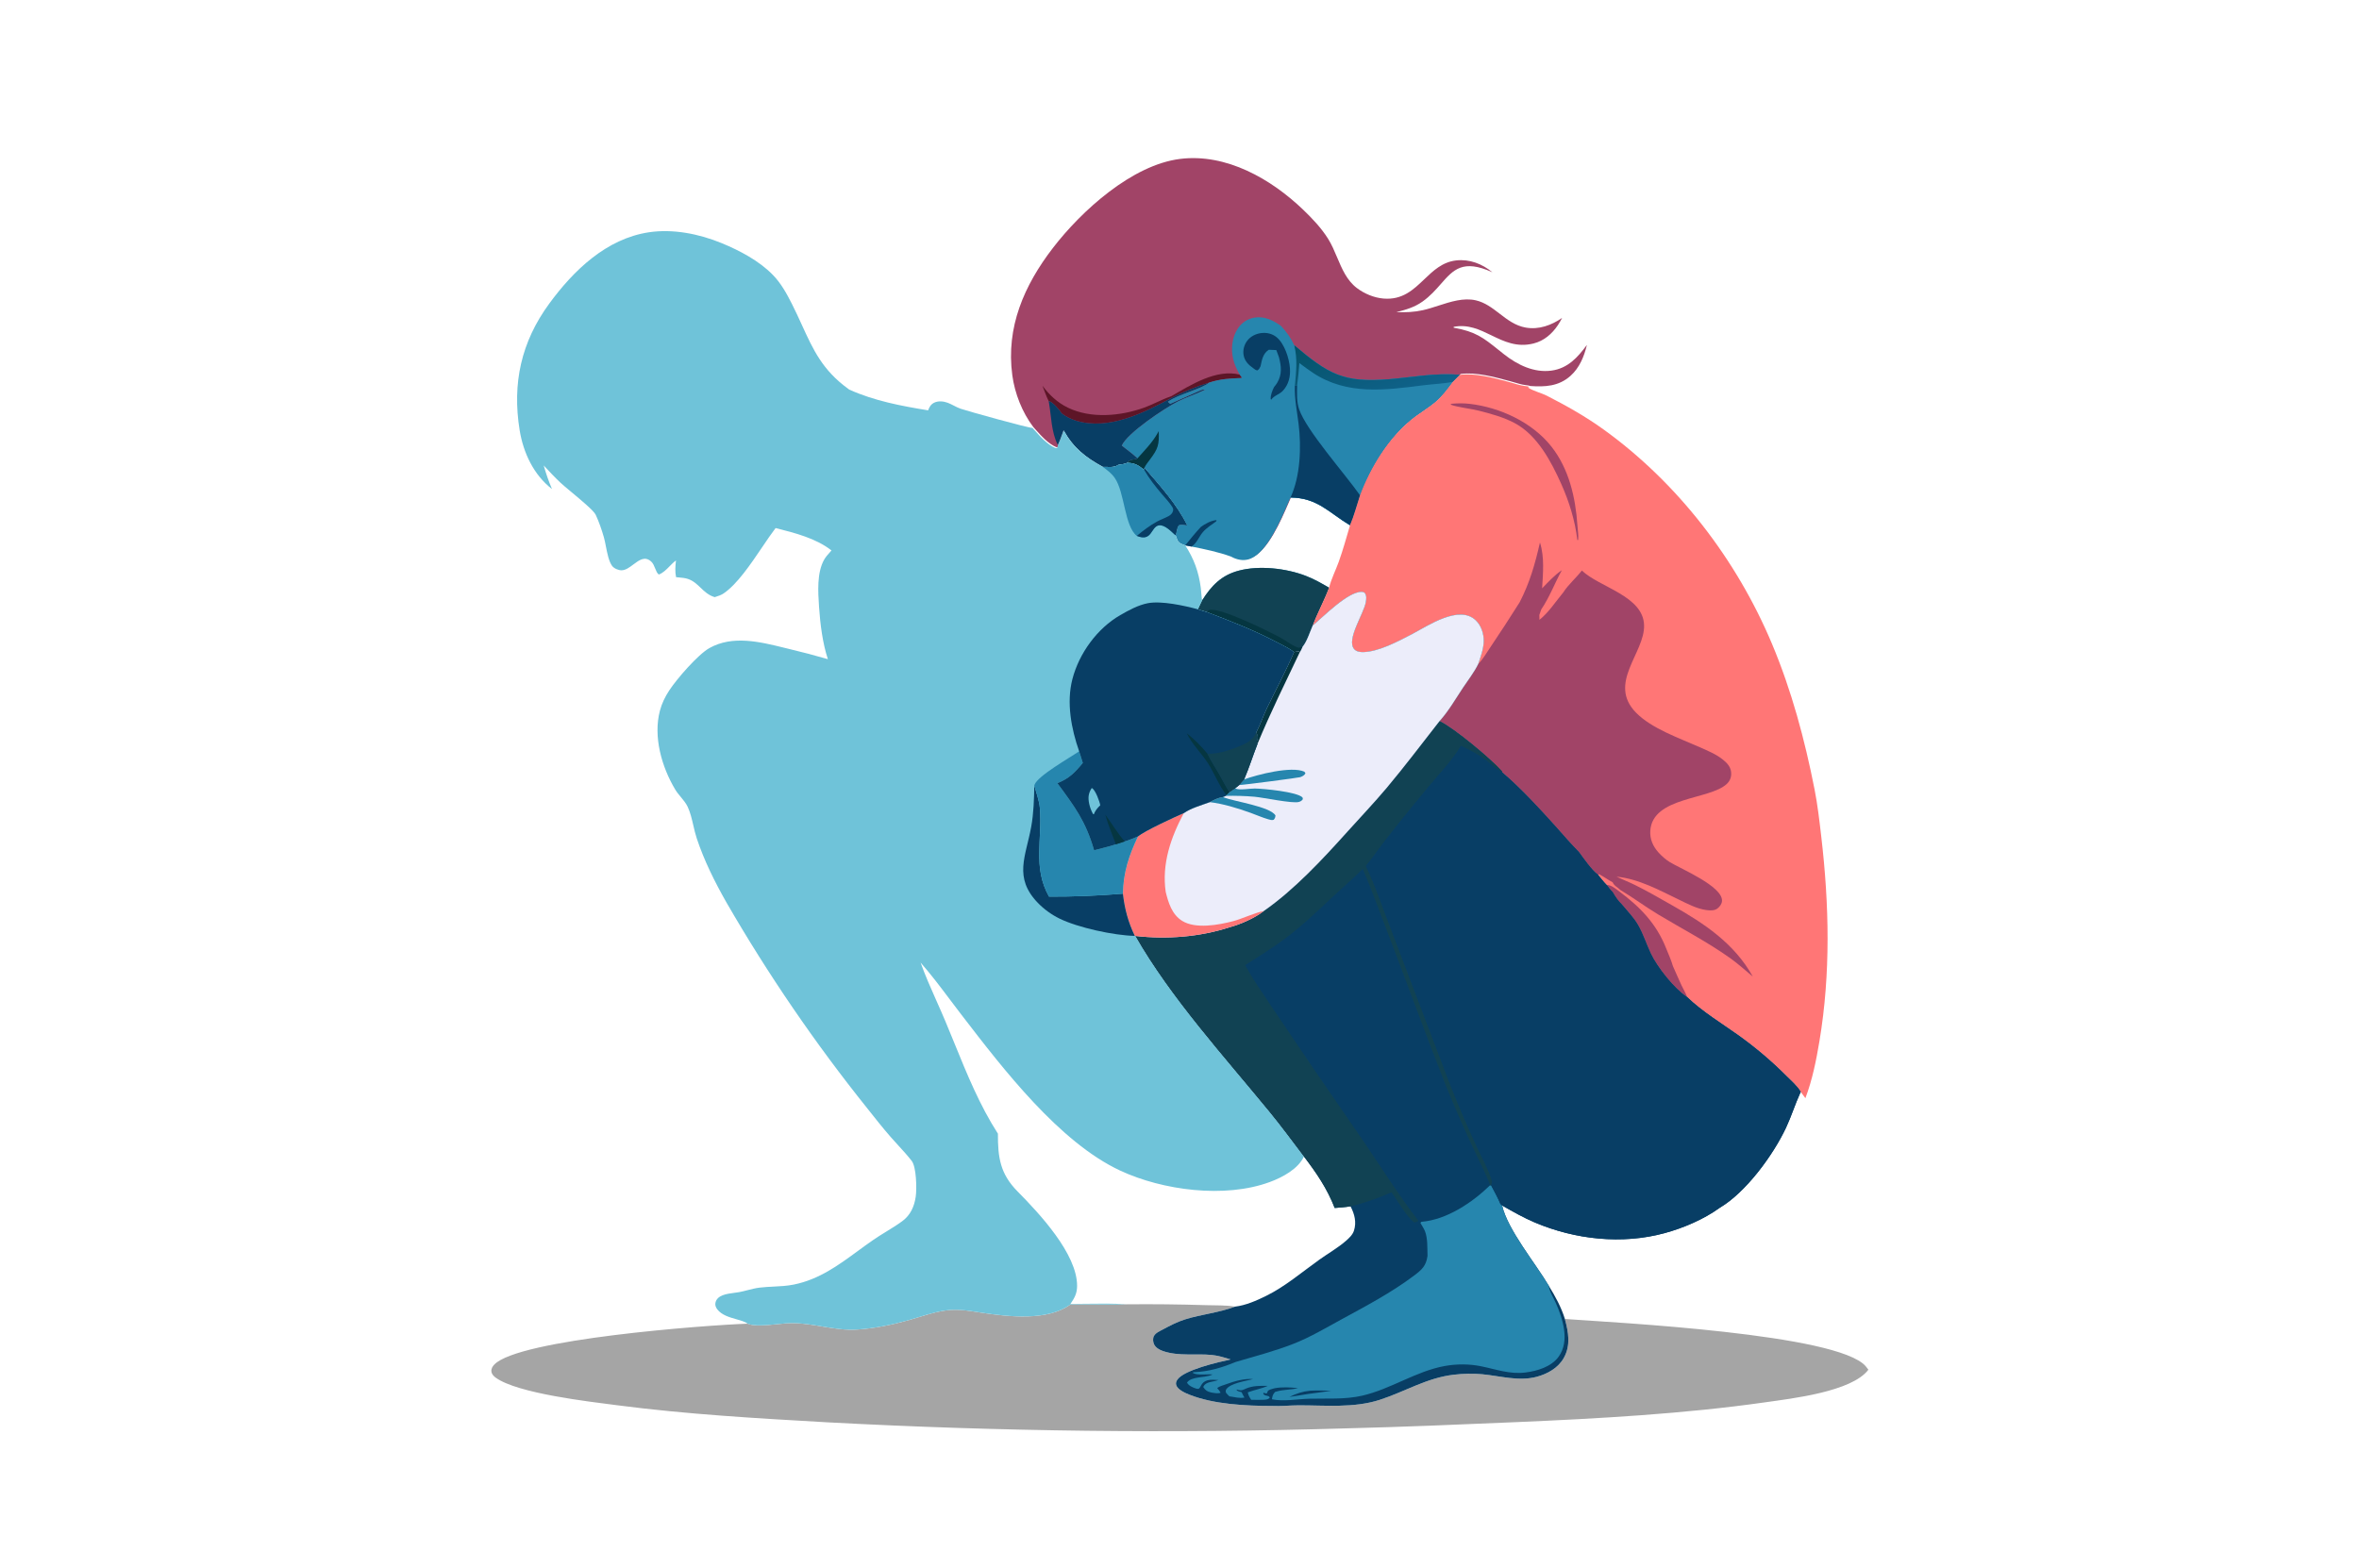 <svg width="910" height="605" viewBox="0 0 910 605" fill="none" xmlns="http://www.w3.org/2000/svg">
<path d="M434.488 503.231C444.765 503.128 455.041 503.237 465.314 503.56C468.913 503.685 472.887 503.51 476.429 504.122C470.088 506.527 463.514 507.05 457.148 509.05C454.164 509.988 451.413 511.415 448.667 512.894C447.478 513.534 445.749 514.24 445.108 515.518C444.664 516.403 444.755 517.693 445.149 518.579C445.775 519.987 447.268 520.802 448.659 521.278C454.733 523.356 461.324 522.154 467.539 522.784C469.871 523.02 472.487 523.801 474.724 524.511C470.163 525.477 456.465 528.584 454.096 532.423C453.717 533.036 453.519 533.639 453.725 534.36C454.235 536.15 457.164 537.442 458.783 538.086C468.217 541.839 480.657 542.424 490.734 542.445C494.151 542.614 497.497 542.218 500.907 542.209C511.229 542.178 522.248 543.331 532.25 540.089C542.035 536.918 550.382 531.598 560.866 530.389C564.421 529.979 568.149 529.876 571.714 530.209C578.683 530.86 585.856 533.06 592.81 531.201C596.97 530.089 601.089 527.782 603.248 523.931C605.988 519.042 605.029 513.988 603.672 508.892C623.705 510.331 709.026 514.617 719.717 527.136C719.991 527.456 720.236 527.795 720.49 528.13L720.743 528.458C714.363 536.96 691.197 539.581 680.667 541.079C649.743 545.479 616.561 547.324 585.34 548.669C563.276 549.62 541.276 550.548 519.195 551.096C485.886 552.1 452.57 552.408 419.248 552.021C385.926 551.633 352.627 550.55 319.351 548.771C292.229 547.228 265.183 545.699 238.227 542.195C227.196 540.762 199.72 537.634 191.263 531.56C190.463 530.985 189.727 530.24 189.572 529.221C189.408 528.14 189.983 527.188 190.706 526.446C200.256 516.648 271.893 511.29 288.434 510.697C291.822 512.304 301.224 510.494 305.247 510.47C313.832 510.421 321.919 513.498 330.538 512.972C337.204 512.565 344.196 511.116 350.623 509.313C355.98 507.811 361.437 505.699 367.027 505.384C370.937 505.164 374.774 505.883 378.624 506.462C388.984 508.021 404.074 509.807 412.927 503.269C420.109 503.173 427.315 503.479 434.488 503.231Z" fill="#A5A5A5"/>
<path fill-rule="evenodd" clip-rule="evenodd" d="M390.51 144.826C391.463 151.835 394.328 159.098 398.601 164.751C398.82 164.995 399.044 165.247 399.273 165.503C401.588 168.101 404.377 171.231 407.498 172.526L408.123 172.473C408.308 172.042 408.356 171.882 408.375 171.395C409.034 170.009 409.562 168.542 410.086 167.086C410.254 166.62 410.422 166.154 410.593 165.693C414.497 172.59 418.933 176.025 425.767 179.809C426.284 179.781 426.83 179.801 427.384 179.821C428.895 179.877 430.462 179.934 431.648 179.031C431.881 178.993 432.119 178.958 432.359 178.924C433.349 178.78 434.374 178.632 435.255 178.2C438.191 178.359 439.384 179.115 441.675 180.945L441.754 180.147C442.427 180.929 443.108 181.716 443.794 182.508C449.116 188.651 454.703 195.1 458.22 202.347C458.054 202.319 457.886 202.288 457.717 202.256C456.828 202.091 455.905 201.919 455.072 202.293C454.545 202.914 454.382 203.72 454.219 204.528C454.104 205.094 453.989 205.661 453.749 206.168C453.766 206.2 453.784 206.231 453.803 206.262C453.84 206.328 453.878 206.394 453.913 206.462C454.119 206.863 454.121 206.868 454.185 207.097C454.207 207.178 454.238 207.288 454.288 207.452C454.55 208.312 454.933 208.929 455.753 209.346C456.271 209.609 456.829 209.813 457.376 210.013L457.52 210.066C457.52 210.066 457.52 210.066 457.52 210.066L459.949 210.533C465.013 211.525 470.324 212.631 475.177 214.391C475.497 214.576 475.822 214.737 476.16 214.885C478.27 215.809 480.564 216.079 482.737 215.188C489.088 212.585 494.151 200.826 497.211 193.72C497.541 192.955 497.848 192.243 498.13 191.603C505.816 191.691 510.155 194.778 515.225 198.385C517.028 199.668 518.923 201.016 521.094 202.319C522.198 199.726 523.049 196.942 523.891 194.191C524.243 193.039 524.593 191.893 524.96 190.769C528.986 180.043 535.714 168.987 544.593 161.693C546.045 160.5 547.6 159.431 549.154 158.363C550.897 157.165 552.638 155.969 554.229 154.6C556.542 152.611 558.431 150.1 560.269 147.659C560.444 147.427 560.618 147.195 560.792 146.965L563.466 144.285C569.222 143.48 576.529 145.45 582.13 146.96L582.249 146.992C582.829 147.148 583.417 147.323 584.011 147.5C585.491 147.941 587.002 148.391 588.487 148.577C588.627 148.6 588.787 148.619 588.953 148.638C589.407 148.692 589.914 148.751 590.25 148.928C595.95 149.334 601.277 149.076 605.809 145.034C609.309 141.912 611.087 137.546 612.16 133.082C608.586 137.894 604.815 142.12 598.513 142.984C591.765 143.911 585.373 140.775 580.214 136.71C579.412 136.078 578.665 135.48 577.959 134.915C572.264 130.355 569.191 127.896 560.761 126.44L560.766 126.106C566.332 125.016 570.794 127.182 575.313 129.375C580.186 131.741 585.126 134.139 591.588 132.519C595.632 131.505 598.703 128.817 600.978 125.429C601.574 124.54 602.09 123.607 602.593 122.664C598.456 125.498 593.65 127.275 588.555 126.387C584.563 125.69 581.51 123.344 578.474 121.011C575.649 118.841 572.839 116.682 569.301 115.871C564.587 114.79 559.604 116.402 554.826 117.948C552.801 118.603 550.812 119.247 548.896 119.668C545.423 120.432 542.169 120.578 538.632 120.411C542.289 119.535 545.635 118.555 548.737 116.354C551.711 114.243 553.877 111.775 555.854 109.523C560.641 104.068 564.323 99.873 575.704 105.049C571.76 101.796 566.891 99.896 561.726 100.48C556.414 101.081 552.909 104.428 549.393 107.784C545.192 111.795 540.976 115.819 533.65 115.186C530.017 114.871 526.315 113.322 523.418 111.124C519.548 108.187 517.666 103.724 515.79 99.276C514.74 96.787 513.692 94.303 512.299 92.094C509.704 87.978 506.308 84.383 502.816 81.021C490.401 69.068 473.062 59.096 455.25 61.31C436.725 63.613 417.224 81.292 406.172 95.659C395.089 110.068 387.985 126.234 390.51 144.826Z" fill="#A14467"/>
<path d="M451.796 152.891C459.308 148.523 469.224 142.258 478.222 144.537L478.987 145.549L478.909 145.854C474.575 145.985 470.605 146.232 466.448 147.608C461.49 149.078 456.676 151.131 452.053 153.435C441.268 159.309 427.842 166.084 415.208 162.345C413.119 161.727 411.288 160.782 409.541 159.474C409.508 159.413 409.482 159.347 409.443 159.29C408.578 158.035 406.06 154.978 404.532 154.746C403.586 152.86 402.896 150.784 402.128 148.816C404.773 152.381 407.879 155.298 411.896 157.261C420.82 161.62 432.258 160.553 441.354 157.28C444.81 156.037 448.025 154.184 451.494 152.992L451.796 152.891Z" fill="#5D1527"/>
<path d="M452.053 153.435C456.676 151.131 461.49 149.078 466.448 147.607C463.486 150.15 454.598 152.08 450.541 155.004C450.836 155.332 451.05 155.547 451.417 155.8L462.971 150.66C463.521 150.412 464.267 150.174 464.853 150.371C461.436 152.095 457.68 153.232 454.232 154.987C449.24 157.528 434.88 167.065 432.746 171.917C434.783 173.512 436.907 175.058 438.799 176.823C438.262 177.224 437.924 177.213 437.276 177.284C436.402 177.38 435.646 177.637 435.019 178.267L434.945 178.544C433.85 179.08 432.533 179.18 431.338 179.375C429.718 180.609 427.386 180.05 425.457 180.153C418.623 176.369 414.187 172.934 410.283 166.037C409.577 167.937 408.936 169.909 408.065 171.739C405.457 166.431 405.606 160.76 404.596 155.096L404.532 154.746C406.06 154.978 408.578 158.035 409.443 159.29C409.482 159.347 409.508 159.413 409.541 159.474C411.288 160.781 413.119 161.726 415.207 162.344C427.841 166.083 441.268 159.309 452.053 153.435Z" fill="#083E65"/>
<path fill-rule="evenodd" clip-rule="evenodd" d="M475.689 138.445C476.202 140.641 477.094 142.591 478.222 144.537L478.987 145.549L478.909 145.853C474.575 145.984 470.605 146.232 466.448 147.607C464.959 148.885 461.973 150.009 458.855 151.182C455.771 152.342 452.559 153.55 450.541 155.004C450.836 155.332 451.05 155.547 451.418 155.8L462.971 150.66C463.521 150.412 464.268 150.174 464.853 150.371C463.165 151.223 461.395 151.931 459.619 152.641C457.801 153.369 455.977 154.098 454.232 154.987C449.24 157.528 434.88 167.065 432.746 171.917C433.205 172.276 433.667 172.633 434.131 172.99C435.727 174.219 437.333 175.456 438.799 176.823C438.324 177.177 438.004 177.21 437.489 177.262C437.422 177.269 437.351 177.276 437.276 177.284C436.402 177.38 435.647 177.636 435.019 178.267L434.945 178.544C437.881 178.703 439.074 179.459 441.365 181.289L441.445 180.491C442.117 181.273 442.798 182.06 443.484 182.852C448.806 188.995 454.394 195.444 457.91 202.69C457.744 202.663 457.576 202.632 457.407 202.6C456.518 202.435 455.596 202.263 454.762 202.637C454.235 203.258 454.072 204.064 453.909 204.871C453.794 205.438 453.68 206.005 453.439 206.512C453.457 206.544 453.475 206.575 453.493 206.607C453.531 206.672 453.569 206.738 453.603 206.805C453.809 207.207 453.811 207.212 453.875 207.441C453.897 207.522 453.928 207.631 453.978 207.796C454.24 208.656 454.624 209.273 455.443 209.69C455.961 209.953 456.52 210.157 457.066 210.357L457.21 210.41L459.639 210.877C464.703 211.868 470.014 212.974 474.867 214.735C475.187 214.92 475.512 215.081 475.851 215.229C477.96 216.152 480.255 216.423 482.427 215.532C488.778 212.929 493.841 201.17 496.901 194.064C497.231 193.298 497.538 192.587 497.82 191.946C505.506 192.034 509.845 195.122 514.915 198.728C516.718 200.011 518.613 201.36 520.785 202.662C521.888 200.069 522.739 197.286 523.581 194.534C523.933 193.383 524.283 192.237 524.65 191.113C528.676 180.387 535.404 169.331 544.283 162.037C545.735 160.844 547.291 159.775 548.844 158.707C550.587 157.509 552.328 156.313 553.919 154.944C556.232 152.954 558.122 150.444 559.959 148.002C560.134 147.77 560.308 147.539 560.482 147.309L563.157 144.629C556.564 144.014 549.922 144.776 543.328 145.532C540.836 145.818 538.351 146.103 535.878 146.312C518.234 147.807 512.34 144.242 499.277 133.224C497.934 130.329 496.308 128.082 494.148 125.743C491.1 123.586 487.804 121.906 483.934 122.538C481.241 122.977 478.98 124.499 477.484 126.772C475.269 130.137 474.785 134.572 475.689 138.445ZM463.204 226.747C463.298 227.465 463.354 228.183 463.411 228.9C463.484 229.828 463.557 230.755 463.711 231.68C463.552 232.011 463.393 232.342 463.233 232.673C462.847 233.472 462.461 234.271 462.089 235.077C462.457 235.193 462.825 235.314 463.194 235.435C464.029 235.709 464.867 235.984 465.712 236.208C475.009 239.712 483.93 243.249 492.738 247.868C493.147 248.083 493.574 248.301 494.011 248.524C495.79 249.431 497.726 250.418 499.197 251.576C499.833 251.494 500.464 251.404 501.097 251.296L501.401 251.621C501.782 251.161 502.039 250.569 502.287 249.999C502.364 249.821 502.44 249.645 502.519 249.476C503.73 248.045 504.666 245.658 505.494 243.544C505.801 242.761 506.093 242.016 506.378 241.371C507.316 238.879 508.437 236.445 509.56 234.006C510.663 231.611 511.768 229.212 512.703 226.748C509.757 225.036 506.831 223.367 503.638 222.145C496.087 219.254 485.786 218.082 477.903 220.163C471.147 221.946 467.338 225.955 463.711 231.68C463.558 230.756 463.484 229.828 463.411 228.9C463.354 228.183 463.298 227.465 463.204 226.747Z" fill="#2686AE"/>
<path d="M463.219 203.317C464.892 202.084 467.172 200.824 469.287 200.662L469.164 201.146C467.441 202.415 465.486 203.62 464.069 205.236C462.501 207.025 461.702 209.598 459.639 210.877L457.21 210.41C459.175 207.98 461.089 205.612 463.219 203.317Z" fill="#083E65"/>
<path d="M438.799 176.823C441.541 173.755 444.552 170.709 446.565 167.097L446.836 166.617C446.89 166.521 446.942 166.423 446.995 166.326C447.185 171.623 446.758 173.117 443.552 177.357C442.78 178.378 442 179.331 441.445 180.491L441.365 181.289C439.074 179.459 437.881 178.703 434.945 178.544L435.019 178.267C435.647 177.637 436.402 177.38 437.277 177.284C437.924 177.213 438.262 177.224 438.799 176.823Z" fill="#053641"/>
<path d="M483.68 142.227L483.418 142.046C481.59 140.758 480.091 139.237 479.714 136.943C479.407 135.07 479.945 133.04 481.078 131.525C482.391 129.769 484.459 128.734 486.617 128.496C488.704 128.267 490.755 128.737 492.409 130.066C495.472 132.53 497.349 138.275 497.605 142.131C497.818 145.333 497.119 148.288 494.933 150.711C493.575 152.217 491.41 152.592 490.434 154.182L490.167 154.003C490.105 152.41 490.785 150.717 491.489 149.31C491.926 148.804 492.332 148.29 492.674 147.713C494.642 144.386 494.278 141.33 493.351 137.776L492.345 135.074L489.453 134.943C487.225 136.37 486.811 138.719 486.295 141.16C486.286 141.202 486.282 141.245 486.276 141.287C485.855 142.091 485.774 142.471 484.972 142.929C484.402 142.765 484.115 142.631 483.68 142.227Z" fill="#083E65"/>
<path fill-rule="evenodd" clip-rule="evenodd" d="M463.711 231.68C463.553 232.011 463.394 232.341 463.234 232.671C462.848 233.471 462.461 234.271 462.089 235.077C462.457 235.193 462.825 235.314 463.194 235.434C464.029 235.709 464.868 235.983 465.712 236.208C475.009 239.712 483.93 243.249 492.738 247.868C493.147 248.083 493.574 248.301 494.011 248.524C495.79 249.431 497.726 250.418 499.197 251.576C499.833 251.494 500.465 251.404 501.097 251.296L501.401 251.621C501.782 251.161 502.039 250.569 502.287 249.999C502.364 249.821 502.441 249.645 502.52 249.476C503.73 248.045 504.666 245.658 505.494 243.544C505.801 242.761 506.093 242.016 506.379 241.371C507.316 238.879 508.437 236.444 509.56 234.006C510.663 231.611 511.768 229.212 512.703 226.748C509.757 225.036 506.831 223.367 503.638 222.144C496.087 219.254 485.786 218.082 477.903 220.163C471.147 221.946 467.338 225.955 463.711 231.68Z" fill="#114253"/>
<path d="M465.712 236.208C465.918 235.786 465.9 235.563 466.377 235.384C470.186 233.963 489.92 243.828 494.202 246.157C496.181 247.234 498.943 249.471 501.087 249.944L501.4 249.822C501.727 249.698 502.166 249.497 502.52 249.476C502.188 250.187 501.901 251.018 501.401 251.621L501.097 251.295C500.465 251.403 499.833 251.494 499.197 251.576C497.365 250.133 494.81 248.955 492.738 247.868C483.93 243.249 475.009 239.711 465.712 236.208Z" fill="#053641"/>
<path d="M499.277 133.225C512.34 144.243 518.234 147.808 535.878 146.313C544.896 145.548 554.073 143.783 563.156 144.63L560.482 147.31C558.476 149.963 556.452 152.766 553.919 154.945C550.91 157.534 547.364 159.506 544.283 162.038C535.404 169.332 528.676 180.387 524.65 191.113C523.408 194.922 522.35 198.985 520.785 202.663C512.508 197.697 508.239 192.066 497.82 191.947C501.657 183.72 502.038 172.396 500.937 163.524C500.318 158.542 499.328 153.947 499.503 148.886C500.003 143.355 500.587 138.671 499.277 133.225Z" fill="#2686AE"/>
<path d="M499.277 133.225C512.34 144.243 518.234 147.808 535.878 146.313C544.897 145.548 554.073 143.783 563.157 144.63L560.482 147.31C556.768 148.071 552.795 148.171 549.018 148.657C534.354 150.548 519.595 152.539 506.536 143.877C504.732 142.662 502.967 141.393 501.24 140.072C501.053 142.935 500.767 145.789 500.38 148.633L499.504 148.886C500.004 143.355 500.587 138.671 499.277 133.225Z" fill="url(#paint0_linear_945_466)"/>
<path d="M499.503 148.886L500.38 148.633C500.328 151.697 500.147 154.925 501.138 157.871C503.891 166.059 518.908 182.896 524.65 191.113C523.408 194.922 522.35 198.985 520.785 202.663C512.508 197.697 508.239 192.066 497.82 191.947C501.657 183.72 502.038 172.396 500.937 163.524C500.318 158.542 499.328 153.947 499.503 148.886Z" fill="#083E65"/>
<path d="M563.157 144.629C568.953 143.818 576.324 145.822 581.939 147.336C583.965 147.881 586.097 148.66 588.177 148.921C588.7 149.007 589.481 149.03 589.94 149.272L589.415 149.508C591.465 150.882 594.493 151.553 596.792 152.724C604.323 156.562 611.689 160.727 618.56 165.675C647.174 186.281 669.863 215.85 683.513 248.3C691.121 266.385 696.202 285.376 699.985 304.593C701.163 310.574 701.849 316.663 702.557 322.714C705.63 348.963 706.227 375.541 701.866 401.669C700.621 409.123 699.126 416.613 696.446 423.697L694.643 421.28C693.466 419.134 690.831 416.844 689.08 415.099C686.215 412.229 683.236 409.483 680.143 406.862C677.051 404.239 673.855 401.75 670.555 399.394C663.823 394.612 656.843 390.425 650.82 384.697C645.914 381.527 639.31 373.208 636.785 367.854C635.058 364.189 633.841 360.24 631.791 356.737C630.12 353.88 627.65 351.395 625.548 348.841C624.253 347.689 622.989 345.7 622.117 344.199C621.247 343.359 620.52 342.355 619.767 341.41C618.557 340.184 617.503 338.802 616.414 337.469C613.872 335.55 611.026 331.35 609.07 328.714C605.863 325.504 602.916 321.984 599.876 318.614C593.606 311.663 586.638 304.083 579.527 298.02L579.402 297.551C575.054 292.673 561.087 281.024 555.318 278.215C558.731 274.449 561.589 269.503 564.393 265.282C566.349 262.338 568.698 259.357 570.239 256.178C571.174 253.359 572.275 250.495 572.357 247.493C572.436 244.593 571.433 241.394 569.3 239.347C562.873 233.178 550.796 241.464 544.775 244.615C539.492 247.38 531.492 251.642 525.559 251.589C524.381 251.579 523.108 251.322 522.325 250.359C519.333 246.682 526.089 236.815 526.864 232.352C527.097 231.012 527.255 229.873 526.435 228.717C526.095 228.515 525.806 228.37 525.402 228.35C520.096 228.082 510.478 237.953 506.378 241.371C508.236 236.432 510.816 231.72 512.703 226.748C513.523 223.399 515.256 220.014 516.435 216.746C518.097 212.143 519.382 207.353 520.785 202.662C522.35 198.984 523.408 194.921 524.65 191.113C528.676 180.387 535.404 169.331 544.283 162.037C547.364 159.505 550.91 157.533 553.919 154.944C556.452 152.765 558.477 149.963 560.482 147.309L563.157 144.629Z" fill="#FF7676"/>
<path d="M559.98 155.777C562.302 155.571 564.574 155.539 566.894 155.807C578.598 157.156 591.085 162.921 598.476 172.309C605.246 180.909 607.78 191.96 608.497 202.659C608.619 204.489 608.982 206.55 608.777 208.358L608.468 208.344C607.607 200.907 605.306 193.512 602.253 186.702C598.377 178.058 593.112 168.042 584.502 163.349C580.235 161.023 575.236 159.668 570.546 158.466C567.264 157.625 562.388 157.189 559.52 156.098L559.98 155.777Z" fill="#A14467"/>
<path d="M619.767 341.41C621.665 341.483 623.133 342.82 624.607 343.9C632.741 349.995 638.957 356.339 642.731 365.91C643.638 368.161 644.674 370.426 645.345 372.759C646.465 375.22 647.5 377.719 648.654 380.164C649.347 381.633 650.3 383.17 650.82 384.697C645.914 381.528 639.31 373.209 636.785 367.855C635.058 364.19 633.841 360.24 631.791 356.737C630.12 353.881 627.65 351.395 625.548 348.841C624.253 347.689 622.989 345.701 622.117 344.2C621.247 343.359 620.52 342.355 619.767 341.41Z" fill="#A14467"/>
<path d="M594.048 209.313C595.845 214.938 595.224 221.17 594.883 226.991C597.293 224.502 599.611 221.956 602.492 219.995C599.728 225.018 597.77 230.369 594.547 235.144L593.812 237.248L593.849 239.142C597.346 236.405 600.158 232.033 603.018 228.602C605.036 225.464 607.949 223.053 610.214 220.121C617.021 226.648 633.951 229.887 634.219 241.279C634.471 252.016 619.97 263.63 631.142 274.992C637.2 281.154 647.911 284.823 655.785 288.324C658.838 289.681 662.048 290.996 664.671 293.117C666.448 294.554 667.808 296.092 667.824 298.481C667.836 300.067 667.251 301.404 666.093 302.484C659.478 308.654 637.502 307.33 636.609 320.513C636.394 323.698 637.653 326.556 639.763 328.895C640.97 330.232 642.589 331.678 644.124 332.617C648.335 335.192 664.519 341.911 664.278 347.573C664.228 348.732 663.465 349.743 662.596 350.454C661.439 351.402 659.726 351.316 658.322 351.134C654.605 350.653 651.02 348.729 647.687 347.118C640.089 343.449 632.086 339.041 623.585 338.242C625.939 339.356 628.371 340.298 630.707 341.45C635.592 343.858 640.35 346.63 645.088 349.312C657.461 356.319 669.044 363.975 676.155 376.79C673.323 374.434 670.653 371.992 667.65 369.834C658.8 363.475 648.904 358.403 639.578 352.773C634.629 349.785 629.973 346.303 625.021 343.349C624.031 342.286 622.664 341.818 622.102 340.415C620.315 339.464 618.682 338.248 616.885 337.305L616.414 337.47C613.872 335.551 611.026 331.351 609.07 328.715C605.863 325.505 602.916 321.985 599.876 318.615C593.606 311.664 586.638 304.083 579.527 298.021L579.402 297.551C575.054 292.674 561.087 281.025 555.318 278.216C558.731 274.45 561.589 269.504 564.393 265.283C566.349 262.339 568.698 259.358 570.239 256.179C572.043 254.369 573.472 251.836 574.918 249.716C578.776 243.995 582.541 238.213 586.214 232.37C590.116 224.833 592.176 217.545 594.048 209.313Z" fill="#A14467"/>
<path d="M506.378 241.371C510.478 237.953 520.096 228.083 525.402 228.35C525.806 228.37 526.095 228.516 526.435 228.717C527.255 229.874 527.097 231.012 526.864 232.353C526.089 236.815 519.333 246.682 522.325 250.36C523.108 251.323 524.381 251.579 525.559 251.59C531.492 251.642 539.492 247.38 544.775 244.615C550.796 241.464 562.873 233.179 569.3 239.347C571.433 241.394 572.436 244.594 572.357 247.493C572.275 250.495 571.174 253.359 570.239 256.178C568.698 259.357 566.349 262.338 564.393 265.282C561.589 269.503 558.731 274.449 555.318 278.215C561.087 281.025 575.054 292.673 579.402 297.551L579.527 298.02C586.638 304.083 593.606 311.663 599.876 318.614C602.916 321.984 605.863 325.504 609.07 328.715C611.026 331.351 613.872 335.551 616.414 337.469C617.503 338.802 618.557 340.184 619.767 341.41C620.52 342.355 621.247 343.359 622.117 344.199C622.989 345.7 624.253 347.689 625.548 348.841C627.65 351.395 630.12 353.881 631.791 356.737C633.841 360.24 635.058 364.189 636.785 367.854C639.31 373.208 645.914 381.528 650.82 384.697C656.843 390.425 663.823 394.612 670.555 399.394C673.855 401.75 677.051 404.24 680.143 406.862C683.236 409.484 686.215 412.23 689.079 415.099C690.83 416.845 693.466 419.134 694.643 421.28L694.48 421.627C692.464 426.005 691.052 430.637 689.007 435.013C684.034 445.656 673.464 460.04 663.423 465.973C657.271 470.42 649.407 473.79 642.105 475.774C625.688 480.234 607.654 478.262 592.059 471.656C587.692 469.806 583.55 467.44 579.437 465.092C581.635 474.568 592.277 487.314 597.48 496.129C600.002 500.236 602.224 504.264 603.672 508.892C605.029 513.988 605.988 519.042 603.248 523.93C601.09 527.782 596.971 530.088 592.81 531.201C585.856 533.059 578.683 530.86 571.714 530.209C568.149 529.875 564.421 529.978 560.866 530.388C550.382 531.597 542.035 536.917 532.25 540.089C522.248 543.331 511.229 542.177 500.907 542.208C497.497 542.218 494.151 542.613 490.734 542.444C480.657 542.423 468.217 541.839 458.783 538.086C457.164 537.441 454.235 536.149 453.725 534.359C453.519 533.638 453.718 533.035 454.096 532.422C456.465 528.583 470.163 525.477 474.724 524.511C472.487 523.8 469.871 523.02 467.539 522.783C461.324 522.153 454.733 523.355 448.659 521.278C447.268 520.802 445.775 519.986 445.149 518.579C444.755 517.693 444.664 516.402 445.108 515.518C445.749 514.24 447.478 513.534 448.667 512.893C451.413 511.415 454.164 509.988 457.148 509.05C463.514 507.049 470.088 506.526 476.429 504.121C480.534 503.65 484.647 501.826 488.322 500.028C495.704 496.417 502.317 490.736 508.985 485.981C512.343 483.587 516.05 481.484 519.166 478.777C520.419 477.689 521.775 476.434 522.295 474.819C523.351 471.534 522.522 468.388 520.974 465.429C518.962 465.765 516.905 465.887 514.873 466.063C511.987 458.615 507.814 452.499 503.005 446.207C498.644 440.461 494.371 434.635 489.8 429.052C472.361 407.76 451.664 385.038 437.99 361.106L437.758 361.088C435.203 355.757 433.833 350.655 433.176 344.797C433.264 336.717 435.527 329.9 438.986 322.717C441.612 320.558 453.078 315.261 456.656 313.714C459.406 311.782 463.507 310.652 466.667 309.481C468.292 308.58 469.866 307.778 471.734 307.524L472.918 307.047L473.073 306.747L474.232 305.631C474.95 305.141 475.674 304.66 476.402 304.186L478.014 302.882L479.908 300.724C481.83 296.283 483.3 291.524 485.08 287.005C484.827 286.446 484.724 286.352 484.899 285.749C484.949 285.575 485.021 285.408 485.072 285.234C485.369 284.198 485.044 283.551 484.564 282.669C486.155 279.592 487.31 276.149 488.828 273.003C492.278 265.854 496.052 258.87 499.197 251.576C499.833 251.494 500.464 251.404 501.097 251.296L501.401 251.621C501.901 251.018 502.187 250.187 502.519 249.476C504.178 247.516 505.32 243.759 506.378 241.371Z" fill="#083E65"/>
<path fill-rule="evenodd" clip-rule="evenodd" d="M200.455 165.962C201.86 174.653 205.848 183.212 212.933 188.677C211.646 185.701 210.623 182.703 209.741 179.586C211.854 181.86 213.965 184.132 216.23 186.258C217.07 187.046 218.604 188.325 220.349 189.781C224.199 192.991 229.076 197.058 229.789 198.594C231.083 201.382 232.111 204.37 232.961 207.323C233.235 208.275 233.468 209.468 233.715 210.733C234.257 213.512 234.868 216.64 236.134 218.344C236.855 219.314 238.536 220.036 239.736 220.029C241.353 220.019 242.861 218.885 244.35 217.766C246.584 216.088 248.773 214.442 251.219 216.673C251.936 217.327 252.344 218.341 252.732 219.308C253.12 220.275 253.49 221.195 254.131 221.664C255.734 221.092 257.025 219.777 258.302 218.477C259.104 217.659 259.901 216.848 260.766 216.23C260.506 218.463 260.358 220.447 260.793 222.682C261.108 222.715 261.434 222.744 261.764 222.774C262.991 222.883 264.288 222.999 265.403 223.377C267.46 224.075 268.857 225.414 270.266 226.766C271.784 228.221 273.317 229.691 275.706 230.39L275.852 230.344C277.007 229.983 278.159 229.624 279.17 228.934C284.364 225.389 289.514 217.772 294.038 211.083C295.872 208.371 297.604 205.81 299.193 203.736L299.391 203.786C306.598 205.611 314.842 207.699 320.75 212.381C320.567 212.59 320.379 212.799 320.19 213.01C319.371 213.922 318.521 214.868 317.93 215.912C315.069 220.959 315.566 228.377 315.947 234.057L315.962 234.282C316.394 240.736 317.331 248.176 319.358 254.319C314.255 252.843 309.118 251.493 303.948 250.269C303.449 250.148 302.946 250.024 302.441 249.9C293.047 247.593 282.628 245.033 273.691 250.021C269.22 252.516 261.056 261.972 258.157 266.391C256.57 268.81 255.309 271.379 254.569 274.183C251.912 284.248 255.257 295.896 260.471 304.617C261.075 305.628 261.858 306.571 262.641 307.515C263.64 308.721 264.641 309.927 265.273 311.277C266.301 313.471 266.889 316.005 267.472 318.52C267.865 320.216 268.256 321.903 268.779 323.472C271.658 332.107 275.717 340.241 280.203 348.141C284.222 355.098 288.372 361.976 292.652 368.775C296.933 375.574 301.341 382.289 305.876 388.921C310.412 395.552 315.071 402.095 319.856 408.549C324.64 415.004 329.545 421.365 334.57 427.633L334.618 427.693C337.543 431.396 340.494 435.131 343.597 438.687C344.553 439.781 345.529 440.846 346.503 441.909C348.291 443.859 350.072 445.802 351.71 447.91C353.492 450.203 353.704 458.634 353.245 461.727C352.684 465.504 351.235 468.811 348.08 471.13C346.099 472.586 343.979 473.891 341.857 475.195C340.172 476.232 338.487 477.268 336.872 478.381C334.839 479.782 332.864 481.229 330.902 482.667C323.31 488.23 315.924 493.643 306.229 495.609C303.616 496.139 301 496.269 298.381 496.399C296.612 496.487 294.841 496.575 293.069 496.787C291.472 496.977 289.927 497.373 288.383 497.77C287.303 498.047 286.223 498.324 285.125 498.53C284.594 498.631 283.978 498.71 283.322 498.794C280.352 499.175 276.553 499.663 275.976 502.696C275.801 503.619 276.142 504.434 276.693 505.165C278.365 507.38 281.424 508.248 284.129 509.016C285.862 509.508 287.45 509.959 288.435 510.697C290.784 511.811 296.023 511.283 300.357 510.846C302.274 510.652 304.014 510.477 305.248 510.47C309.241 510.447 313.126 511.1 317.007 511.753C321.471 512.503 325.929 513.253 330.539 512.971C337.205 512.564 344.197 511.116 350.624 509.313C351.908 508.953 353.199 508.557 354.496 508.16C358.606 506.901 362.778 505.623 367.028 505.384C370.43 505.192 373.778 505.711 377.126 506.231C377.626 506.308 378.125 506.386 378.625 506.461C388.985 508.021 404.075 509.806 412.928 503.269C415.951 503.228 418.978 503.259 422.005 503.289C426.169 503.332 430.333 503.374 434.487 503.23C429.339 502.873 424.091 502.948 418.881 503.022C416.89 503.051 414.904 503.079 412.932 503.083C414.507 500.78 415.486 499.054 415.497 496.143C415.547 483.759 400.893 468.151 392.522 459.671C385.852 452.917 384.912 446.642 384.954 437.396C377.947 426.508 373.063 414.513 368.194 402.556C367.04 399.723 365.887 396.891 364.707 394.078C363.61 391.461 362.451 388.856 361.291 386.249C359.105 381.335 356.915 376.411 355.121 371.376C359.133 375.943 362.807 380.824 366.471 385.693C367.818 387.483 369.164 389.27 370.524 391.04L371.316 392.071C386.991 412.469 408.684 440.697 432.079 451.623C448.438 459.262 472.494 462.478 489.901 456.026C494.682 454.253 500.768 451.032 503.005 446.207C507.814 452.499 511.987 458.615 514.873 466.063C515.283 466.028 515.693 465.995 516.104 465.961C517.732 465.83 519.367 465.697 520.974 465.43C522.522 468.388 523.351 471.534 522.295 474.819C521.775 476.434 520.419 477.689 519.166 478.778C517.123 480.552 514.826 482.067 512.54 483.575C511.339 484.367 510.141 485.157 508.985 485.981C507.2 487.254 505.418 488.594 503.625 489.942C498.721 493.629 493.728 497.384 488.322 500.028C488.308 500.035 488.294 500.042 488.279 500.049C488.294 500.042 488.309 500.035 488.323 500.028C493.729 497.383 498.722 493.629 503.626 489.941C505.419 488.593 507.201 487.254 508.986 485.981C510.142 485.156 511.34 484.367 512.54 483.575C514.827 482.067 517.124 480.552 519.167 478.777C520.42 477.689 521.776 476.434 522.296 474.819C523.352 471.534 522.523 468.388 520.975 465.429C519.368 465.697 517.733 465.829 516.105 465.961C515.694 465.994 515.283 466.028 514.874 466.063C511.988 458.615 507.815 452.499 503.006 446.207C501.978 444.852 500.954 443.493 499.93 442.133C496.613 437.727 493.294 433.319 489.801 429.052C486.244 424.71 482.552 420.308 478.812 415.849C464.212 398.442 448.877 380.157 437.991 361.106L437.759 361.088C435.204 355.757 433.834 350.655 433.177 344.797C433.265 336.717 435.528 329.9 438.987 322.717C441.613 320.558 453.079 315.261 456.657 313.714C458.793 312.213 461.744 311.196 464.437 310.268C465.21 310.002 465.963 309.742 466.668 309.481C468.293 308.58 469.867 307.777 471.735 307.524L472.919 307.047L473.074 306.747L474.233 305.631C474.951 305.141 475.675 304.66 476.403 304.186L478.015 302.882L479.909 300.724C481.04 298.111 482.014 295.387 482.988 292.668C483.668 290.766 484.348 288.865 485.081 287.005C485.052 286.941 485.025 286.883 485 286.83C484.808 286.418 484.745 286.283 484.899 285.749C484.915 285.694 484.934 285.639 484.953 285.585C484.993 285.469 485.038 285.353 485.073 285.234C485.37 284.198 485.045 283.551 484.565 282.669C485.436 280.984 486.177 279.19 486.918 277.394C487.53 275.91 488.143 274.426 488.829 273.003C490.006 270.564 491.221 268.144 492.436 265.724C494.781 261.052 497.126 256.382 499.198 251.576C497.727 250.418 495.791 249.431 494.012 248.524C493.575 248.301 493.147 248.083 492.739 247.869C483.931 243.249 475.01 239.712 465.713 236.208C464.868 235.984 464.03 235.709 463.195 235.435C462.826 235.314 462.458 235.193 462.09 235.077C462.462 234.272 462.848 233.472 463.234 232.673C463.394 232.342 463.553 232.012 463.712 231.681C463.558 230.756 463.485 229.828 463.412 228.9C463.355 228.183 463.299 227.465 463.205 226.748C462.396 220.588 460.579 215.608 457.211 210.41L457.067 210.357C456.521 210.157 455.962 209.953 455.444 209.69C454.625 209.273 454.241 208.657 453.979 207.796C453.929 207.632 453.898 207.522 453.876 207.441C453.812 207.212 453.81 207.207 453.604 206.806C453.553 206.706 453.495 206.61 453.44 206.512C453.681 206.005 453.795 205.438 453.91 204.872C454.073 204.064 454.236 203.259 454.763 202.637C455.596 202.263 456.519 202.435 457.408 202.601C457.577 202.632 457.745 202.663 457.911 202.691C454.395 195.444 448.807 188.995 443.485 182.852C442.799 182.06 442.118 181.274 441.446 180.491L441.366 181.289C439.075 179.459 437.882 178.703 434.946 178.544C434.065 178.976 433.04 179.124 432.05 179.268C431.81 179.303 431.572 179.337 431.339 179.375C430.153 180.278 428.586 180.221 427.075 180.165C426.521 180.145 425.975 180.125 425.458 180.153C418.624 176.369 414.188 172.934 410.284 166.037C410.113 166.498 409.945 166.964 409.777 167.43C409.254 168.886 408.726 170.353 408.066 171.739C408.047 172.226 407.999 172.387 407.814 172.817L407.189 172.87C404.068 171.575 401.279 168.445 398.964 165.847C398.735 165.591 398.511 165.339 398.292 165.095C396.752 165.167 373.217 158.601 370.614 157.712C369.696 157.399 368.832 156.954 367.968 156.508C367.174 156.099 366.38 155.689 365.543 155.382C363.932 154.791 361.939 154.594 360.352 155.371C359.098 155.986 358.494 157.058 358.029 158.318C347.65 156.629 337.274 154.663 327.64 150.335L327.21 150.027C317.297 142.83 313.701 134.949 309.386 125.495C308.197 122.889 306.953 120.163 305.507 117.299C303.467 113.259 301.294 109.297 298.106 106.035C292.777 100.58 285.32 96.661 278.337 93.787C269.745 90.252 259.62 88.221 250.353 89.613C233.932 92.079 221.31 104.267 211.867 117.156C201.056 131.913 197.537 147.908 200.455 165.962Z" fill="#6FC3D9"/>
<path d="M574.813 457.302L575.218 457.35C576.442 459.696 577.794 462.041 578.792 464.493L579.437 465.092C581.636 474.568 592.278 487.314 597.48 496.129C597.498 496.264 597.512 496.4 597.533 496.534C597.81 498.379 599.282 500.733 600.056 502.462C602.805 508.602 605.677 517.345 601.26 523.433C598.422 527.346 593.102 528.937 588.503 529.533C582.379 530.327 577.049 528.271 571.151 527.1C566.661 526.208 561.832 526.216 557.332 527.032C546.206 529.047 536.523 535.947 525.471 538.483C518.758 540.023 511.857 539.475 505.03 539.656C500.345 539.78 495.267 540.824 490.653 539.87C490.824 538.612 491.012 537.98 491.863 537.046C491.939 537.023 492.013 536.999 492.089 536.977C492.215 536.941 492.342 536.908 492.468 536.871C495.142 536.089 498.005 536.232 500.735 535.588C497.757 535.244 494.621 535.059 491.662 535.617C490.961 535.831 489.366 536.134 489.031 536.787C488.9 537.043 488.835 537.299 488.753 537.571C488.127 537.638 487.958 537.559 487.388 537.339L487.327 537.834C487.816 538.389 488.237 538.407 488.916 538.561C489.348 538.659 489.176 538.608 489.619 538.86L489.824 539.266C489.067 540.071 488.149 540.038 487.072 540.084C485.605 540.148 484.126 540.067 482.657 540.072C482.015 539.091 481.555 538.363 481.345 537.201C483.908 536.238 486.563 535.816 489.084 534.68C486.104 534.693 483.285 534.553 480.5 535.804L480.208 535.943C478.863 536.571 478.48 536.524 477.098 536.087L477.058 536.378C477.715 536.881 478.141 536.963 478.932 537.111C479.14 537.482 479.318 537.842 479.494 538.23C479.669 538.614 479.823 538.869 480.086 539.192C478.103 539.622 476.22 538.974 474.253 538.734C473.727 538.295 473.337 537.826 472.904 537.298C472.862 536.853 472.732 536.539 472.973 536.132C474.454 533.632 480.795 532.795 483.406 532.077C480.032 531.776 476.146 532.907 473.003 534.064C472.009 534.46 470.301 534.844 469.544 535.571C470.085 536.152 470.467 536.644 470.856 537.334C470.033 537.755 468.175 537.447 467.258 537.251C465.72 536.922 465.024 536.461 464.174 535.181C464.231 535.033 464.26 534.871 464.344 534.735C465.382 533.056 468.054 533.162 469.725 532.529L469.983 532.429C468.624 532.367 467.064 532.188 465.746 532.568C464.552 532.912 463.783 533.597 463.234 534.693C462.978 535.204 462.844 535.494 462.364 535.84C462.026 535.841 461.727 535.844 461.4 535.743C460.182 535.366 458.467 534.613 457.897 533.443C459.493 530.976 464.934 531.64 467.529 530.41C467.606 530.373 467.68 530.332 467.755 530.294C465.687 530.088 461.83 530.745 460.141 529.705C460.39 529.286 460.198 529.437 460.816 529.409C466.404 529.155 471.502 527.634 476.669 525.474C484.165 523.244 491.854 521.274 499.131 518.399C505.437 515.91 511.34 512.396 517.281 509.154C526.868 503.922 536.679 498.776 545.428 492.186C548.464 489.9 550.126 488.463 550.673 484.557C550.56 481.498 550.808 477.944 549.7 475.04C549.279 473.937 548.489 472.892 547.942 471.834L548.277 471.407C558.11 470.613 567.945 463.968 574.813 457.302Z" fill="#2686AE"/>
<path d="M505.504 536.553C508.205 536.426 510.854 536.477 513.553 536.589C510.522 537.077 507.449 537.415 504.407 537.848C502.08 538.28 499.723 538.599 497.385 538.964C500.229 537.602 502.35 536.87 505.504 536.553Z" fill="#083E65"/>
<path d="M555.318 278.215C561.087 281.024 575.054 292.673 579.402 297.551L579.527 298.02C577.251 296.929 575.204 294.783 573.151 293.281C570.129 291.071 566.964 289.396 563.595 287.799C560.222 293.436 555.339 298.429 551.161 303.49C543.673 312.559 535.975 321.825 529.112 331.368C528.382 332.286 527.634 333.194 526.926 334.129C530.636 341.847 533.372 350.192 536.486 358.178L559.392 418.351C562.595 426.442 566.022 434.437 569.673 442.335C571.528 446.399 574.036 450.71 575.336 454.94C575.559 455.665 575.599 456.241 575.363 456.979C575.322 457.105 575.266 457.225 575.218 457.349L574.813 457.301C573.21 452.885 570.863 448.524 568.888 444.247C564.883 435.764 561.117 427.178 557.588 418.486C549.631 398.382 542.297 378.029 534.537 357.848C531.64 350.314 528.87 342.701 525.71 335.273C522.099 338.827 518.232 342.165 514.522 345.622C508.566 351.173 502.739 356.84 496.232 361.759C491.125 365.62 485.699 368.937 480.318 372.39C483.442 377.987 487.108 383.287 490.672 388.61L507.556 413.556L526.712 441.395C533.408 451.334 539.839 461.476 547.147 470.989C546.658 471.432 546.24 471.521 545.609 471.681C542.76 469.748 539.034 463.064 536.761 460.022C531.523 462.297 526.531 464.133 520.974 465.429C518.962 465.764 516.905 465.887 514.873 466.063C511.987 458.615 507.814 452.499 503.005 446.207C498.644 440.461 494.371 434.635 489.8 429.052C472.361 407.76 451.664 385.037 437.99 361.106C450.065 362.485 462.752 361.511 474.323 357.76C478.565 356.6 484.034 354.231 487.506 351.501C499.224 343.36 510.195 331.548 519.708 320.958C524.789 315.301 530.025 309.821 534.922 303.995C541.993 295.583 548.534 286.846 555.318 278.215Z" fill="#114253"/>
<path d="M506.378 241.371C510.478 237.953 520.096 228.083 525.402 228.35C525.806 228.37 526.095 228.516 526.435 228.717C527.255 229.874 527.097 231.012 526.864 232.353C526.089 236.815 519.333 246.682 522.325 250.36C523.108 251.323 524.381 251.579 525.559 251.59C531.492 251.642 539.492 247.38 544.775 244.615C550.796 241.464 562.873 233.179 569.3 239.347C571.433 241.394 572.436 244.594 572.357 247.493C572.275 250.495 571.174 253.359 570.239 256.178C568.698 259.357 566.349 262.338 564.393 265.282C561.589 269.503 558.731 274.449 555.318 278.215C548.534 286.847 541.993 295.583 534.922 303.996C530.025 309.822 524.789 315.301 519.708 320.958C510.195 331.548 499.224 343.36 487.506 351.501C484.034 354.231 478.565 356.6 474.323 357.76C462.752 361.511 450.065 362.485 437.99 361.106L437.758 361.089C435.203 355.757 433.833 350.655 433.176 344.797C433.264 336.717 435.527 329.9 438.986 322.717C441.612 320.558 453.078 315.261 456.656 313.714C459.406 311.782 463.507 310.652 466.667 309.481C468.292 308.58 469.866 307.778 471.734 307.524L472.918 307.047L473.073 306.747L474.232 305.631C474.95 305.141 475.674 304.66 476.402 304.186L478.014 302.882L479.908 300.724C481.83 296.283 483.3 291.524 485.08 287.005C484.827 286.446 484.724 286.352 484.899 285.749C484.949 285.575 485.021 285.408 485.072 285.234C485.369 284.198 485.044 283.551 484.564 282.669C486.155 279.592 487.31 276.149 488.828 273.003C492.278 265.854 496.052 258.87 499.197 251.576C499.833 251.494 500.464 251.404 501.097 251.296L501.401 251.621C501.901 251.018 502.187 250.187 502.519 249.476C504.178 247.516 505.32 243.759 506.378 241.371Z" fill="#ECEDFA"/>
<path d="M479.908 300.724C485.024 298.856 498.13 295.479 503.161 297.724L503.592 298.348C503.198 299.185 502.394 299.527 501.568 299.847C501.039 300.052 479.675 302.867 478.014 302.883L479.908 300.724Z" fill="#2686AE"/>
<path d="M466.667 309.481C468.292 308.58 469.866 307.777 471.734 307.524C471.863 307.576 471.991 307.631 472.122 307.682C476.058 309.209 490.097 311.219 492.025 314.632C491.896 315.49 491.881 315.634 491.33 316.294C490.586 316.526 489.995 316.311 489.269 316.105C486.963 315.448 484.701 314.429 482.442 313.617C477.469 311.83 471.942 310.112 466.667 309.481Z" fill="#2686AE"/>
<path d="M499.197 251.576C499.833 251.494 500.464 251.404 501.097 251.296L501.401 251.621C495.834 263.372 490.058 274.984 485.08 287.005C484.827 286.446 484.724 286.352 484.898 285.749C484.949 285.575 485.021 285.408 485.072 285.234C485.369 284.198 485.044 283.551 484.564 282.669C486.155 279.592 487.31 276.149 488.828 273.003C492.278 265.854 496.052 258.87 499.197 251.576Z" fill="#053641"/>
<path d="M476.402 304.187C476.52 304.229 476.637 304.274 476.756 304.313C478.567 304.905 482.044 304.212 484.052 304.23C487.33 304.259 500.291 305.497 502.443 307.656L502.598 308.313C502.153 308.957 501.759 309.213 500.989 309.42C498.519 310.082 487.361 307.702 483.908 307.398C480.238 307.075 476.6 306.996 472.918 307.048L473.073 306.748L474.232 305.631C474.95 305.141 475.674 304.66 476.402 304.187Z" fill="#2686AE"/>
<path d="M438.986 322.718C441.612 320.558 453.078 315.261 456.656 313.715C451.655 323.098 448.114 333.28 449.673 344.078C450.703 348.309 452.089 352.832 456.014 355.286C461.205 358.532 470.056 356.856 475.613 355.429C479.007 354.557 484.662 351.93 487.506 351.502C484.034 354.232 478.565 356.601 474.323 357.761C462.752 361.511 450.065 362.486 437.99 361.107L437.758 361.089C435.203 355.758 433.833 350.656 433.176 344.798C433.264 336.718 435.527 329.9 438.986 322.718Z" fill="#FF7676"/>
<path d="M563.595 287.8C566.964 289.397 570.129 291.071 573.151 293.282C575.204 294.784 577.251 296.929 579.527 298.021C586.638 304.083 593.606 311.664 599.876 318.615C602.916 321.985 605.863 325.504 609.071 328.715C611.026 331.351 613.872 335.551 616.414 337.469C617.503 338.802 618.557 340.185 619.767 341.41C620.52 342.355 621.248 343.359 622.117 344.2C622.989 345.701 624.253 347.689 625.548 348.841C627.65 351.395 630.12 353.881 631.791 356.737C633.841 360.24 635.058 364.19 636.785 367.855C639.31 373.209 645.914 381.528 650.82 384.697C656.843 390.426 663.823 394.613 670.555 399.394C673.855 401.751 677.051 404.24 680.143 406.862C683.236 409.484 686.215 412.23 689.08 415.1C690.831 416.845 693.466 419.135 694.643 421.28L694.481 421.627C692.464 426.005 691.052 430.638 689.007 435.014C684.035 445.656 673.465 460.04 663.423 465.973C657.271 470.42 649.407 473.79 642.105 475.774C625.688 480.234 607.654 478.262 592.059 471.656C587.692 469.806 583.55 467.44 579.437 465.092L578.792 464.493C577.794 462.041 576.442 459.696 575.218 457.35C575.266 457.226 575.322 457.105 575.363 456.979C575.599 456.242 575.559 455.665 575.336 454.941C574.036 450.711 571.528 446.399 569.673 442.335C566.022 434.437 562.595 426.442 559.392 418.351L536.487 358.179C533.372 350.193 530.637 341.847 526.926 334.129C527.634 333.194 528.382 332.286 529.112 331.369C535.975 321.826 543.673 312.559 551.161 303.491C555.339 298.43 560.222 293.437 563.595 287.8Z" fill="#083E65"/>
<path d="M434.945 178.545C437.881 178.704 439.074 179.46 441.365 181.289L441.445 180.491C447.332 187.346 453.94 194.51 457.91 202.691C456.873 202.521 455.754 202.192 454.762 202.637C453.865 203.695 454.023 205.284 453.439 206.512C451.869 205.133 449.382 202.375 447.104 202.684C443.861 203.123 444.579 209.219 438.53 206.753C433.726 202.939 433.907 190.01 430.028 184.402C428.792 182.613 427.174 181.436 425.457 180.153C427.386 180.05 429.718 180.61 431.338 179.376C432.533 179.18 433.85 179.081 434.945 178.545Z" fill="#2686AE"/>
<path d="M441.365 181.289L441.444 180.491C447.332 187.346 453.94 194.51 457.91 202.691C456.873 202.521 455.754 202.192 454.762 202.637C453.865 203.695 454.023 205.283 453.439 206.512C451.869 205.133 449.382 202.374 447.104 202.684C443.86 203.123 444.579 209.219 438.53 206.753C440.779 204.866 443.783 202.583 446.367 201.206C447.789 200.449 449.328 199.917 450.744 199.157C451.545 198.727 452.261 198.083 452.488 197.17C452.641 196.554 452.555 196.16 452.217 195.612C451.136 193.856 449.586 192.273 448.257 190.701C445.687 187.661 443.359 184.754 441.365 181.289Z" fill="#083E65"/>
<path d="M398.994 302.999C399.681 305.763 400.87 308.78 401.118 311.6C402.182 323.698 398.261 334.587 404.671 345.933C414.189 345.972 423.691 345.594 433.176 344.797C433.833 350.655 435.203 355.757 437.758 361.088C429.678 360.911 415.893 357.917 408.77 354.438C407.988 354.056 407.224 353.641 406.478 353.192C405.732 352.745 405.006 352.265 404.301 351.755C403.596 351.245 402.914 350.705 402.256 350.137C401.597 349.568 400.964 348.972 400.356 348.349C390.915 338.546 395.702 330.459 397.782 319.06C398.751 313.747 398.896 308.381 398.994 302.999Z" fill="#083E65"/>
<path d="M416.291 289.869L417.701 294.354C414.717 298.005 412.368 300.426 407.886 302.158C414.628 311.317 418.781 316.769 422.058 328.04C424.855 327.308 427.714 326.661 430.461 325.761L433.864 324.651C435.593 324.15 437.305 323.371 438.986 322.718C435.527 329.9 433.264 336.718 433.176 344.797C423.691 345.594 414.189 345.973 404.671 345.934C398.262 334.588 402.182 323.699 401.118 311.601C400.87 308.781 399.681 305.764 398.994 303C399.026 302.916 399.058 302.832 399.089 302.748C400.347 299.316 412.671 292.361 416.291 289.869Z" fill="#2686AE"/>
<path d="M416.291 289.869C413.247 281.178 411.328 271.056 413.694 261.985C416.284 252.053 423.238 242.457 432.164 237.316C435.385 235.462 439.063 233.453 442.752 232.735C448.016 231.71 456.823 233.668 462.089 235.078C463.291 235.457 464.495 235.885 465.712 236.209C475.009 239.712 483.93 243.25 492.738 247.869C494.81 248.956 497.365 250.134 499.197 251.577C496.052 258.871 492.279 265.855 488.829 273.003C487.311 276.15 486.155 279.593 484.564 282.67C485.044 283.552 485.369 284.199 485.072 285.235C485.021 285.409 484.949 285.575 484.899 285.749C484.724 286.352 484.827 286.447 485.08 287.006C483.3 291.525 481.83 296.283 479.908 300.724L478.014 302.883L476.402 304.187C475.674 304.66 474.95 305.142 474.232 305.631L473.073 306.748L472.918 307.048L471.734 307.525C469.866 307.778 468.292 308.581 466.667 309.482C463.507 310.652 459.406 311.783 456.656 313.715C453.078 315.261 441.612 320.558 438.986 322.718C437.305 323.371 435.593 324.151 433.864 324.651L430.461 325.761C427.714 326.661 424.855 327.308 422.058 328.04C418.781 316.77 414.628 311.317 407.886 302.158C412.368 300.426 414.717 298.005 417.701 294.354L416.291 289.869Z" fill="#083E65"/>
<path d="M426.376 314.3C428.94 317.785 431.001 321.364 433.864 324.65L430.461 325.76C429.077 321.948 427.42 318.225 426.376 314.3Z" fill="#053641"/>
<path d="M421.139 304.05C421.216 304.089 421.299 304.119 421.372 304.166C422.596 304.965 424.226 309.261 424.427 310.72C423.579 311.522 422.934 312.227 422.372 313.257C422.324 313.346 422.278 313.435 422.231 313.524L421.966 314.164L421.642 314.062C421.304 313.452 421.011 312.821 420.765 312.168C420.519 311.516 420.322 310.849 420.173 310.168C419.672 307.769 419.8 306.112 421.139 304.05Z" fill="#6FC3D9"/>
<path d="M457.812 282.922C460.743 285.214 463.403 287.922 465.776 290.784C467.005 293.406 468.674 295.872 470.128 298.378C471.521 300.777 472.741 303.292 474.232 305.631L473.073 306.747C470.204 303.01 468.545 298.531 466.034 294.566C463.504 290.57 459.845 287.188 457.812 282.922Z" fill="#053641"/>
<path d="M465.776 290.784C469.697 290.975 473.798 289.624 477.399 288.198C480.449 286.991 483.21 285.835 484.564 282.669C485.044 283.551 485.369 284.198 485.072 285.234C485.021 285.408 484.949 285.575 484.899 285.748C484.724 286.351 484.827 286.446 485.08 287.005C483.3 291.524 481.83 296.282 479.908 300.723L478.014 302.882L476.402 304.186C475.674 304.659 474.95 305.141 474.232 305.63C472.741 303.291 471.521 300.777 470.128 298.377C468.674 295.872 467.005 293.405 465.776 290.784Z" fill="#114253"/>
<defs>
<linearGradient id="paint0_linear_945_466" x1="524.004" y1="125.437" x2="536.04" y2="156.127" gradientUnits="userSpaceOnUse">
<stop stop-color="#055269"/>
<stop offset="1" stop-color="#10638C"/>
</linearGradient>
</defs>
</svg>
